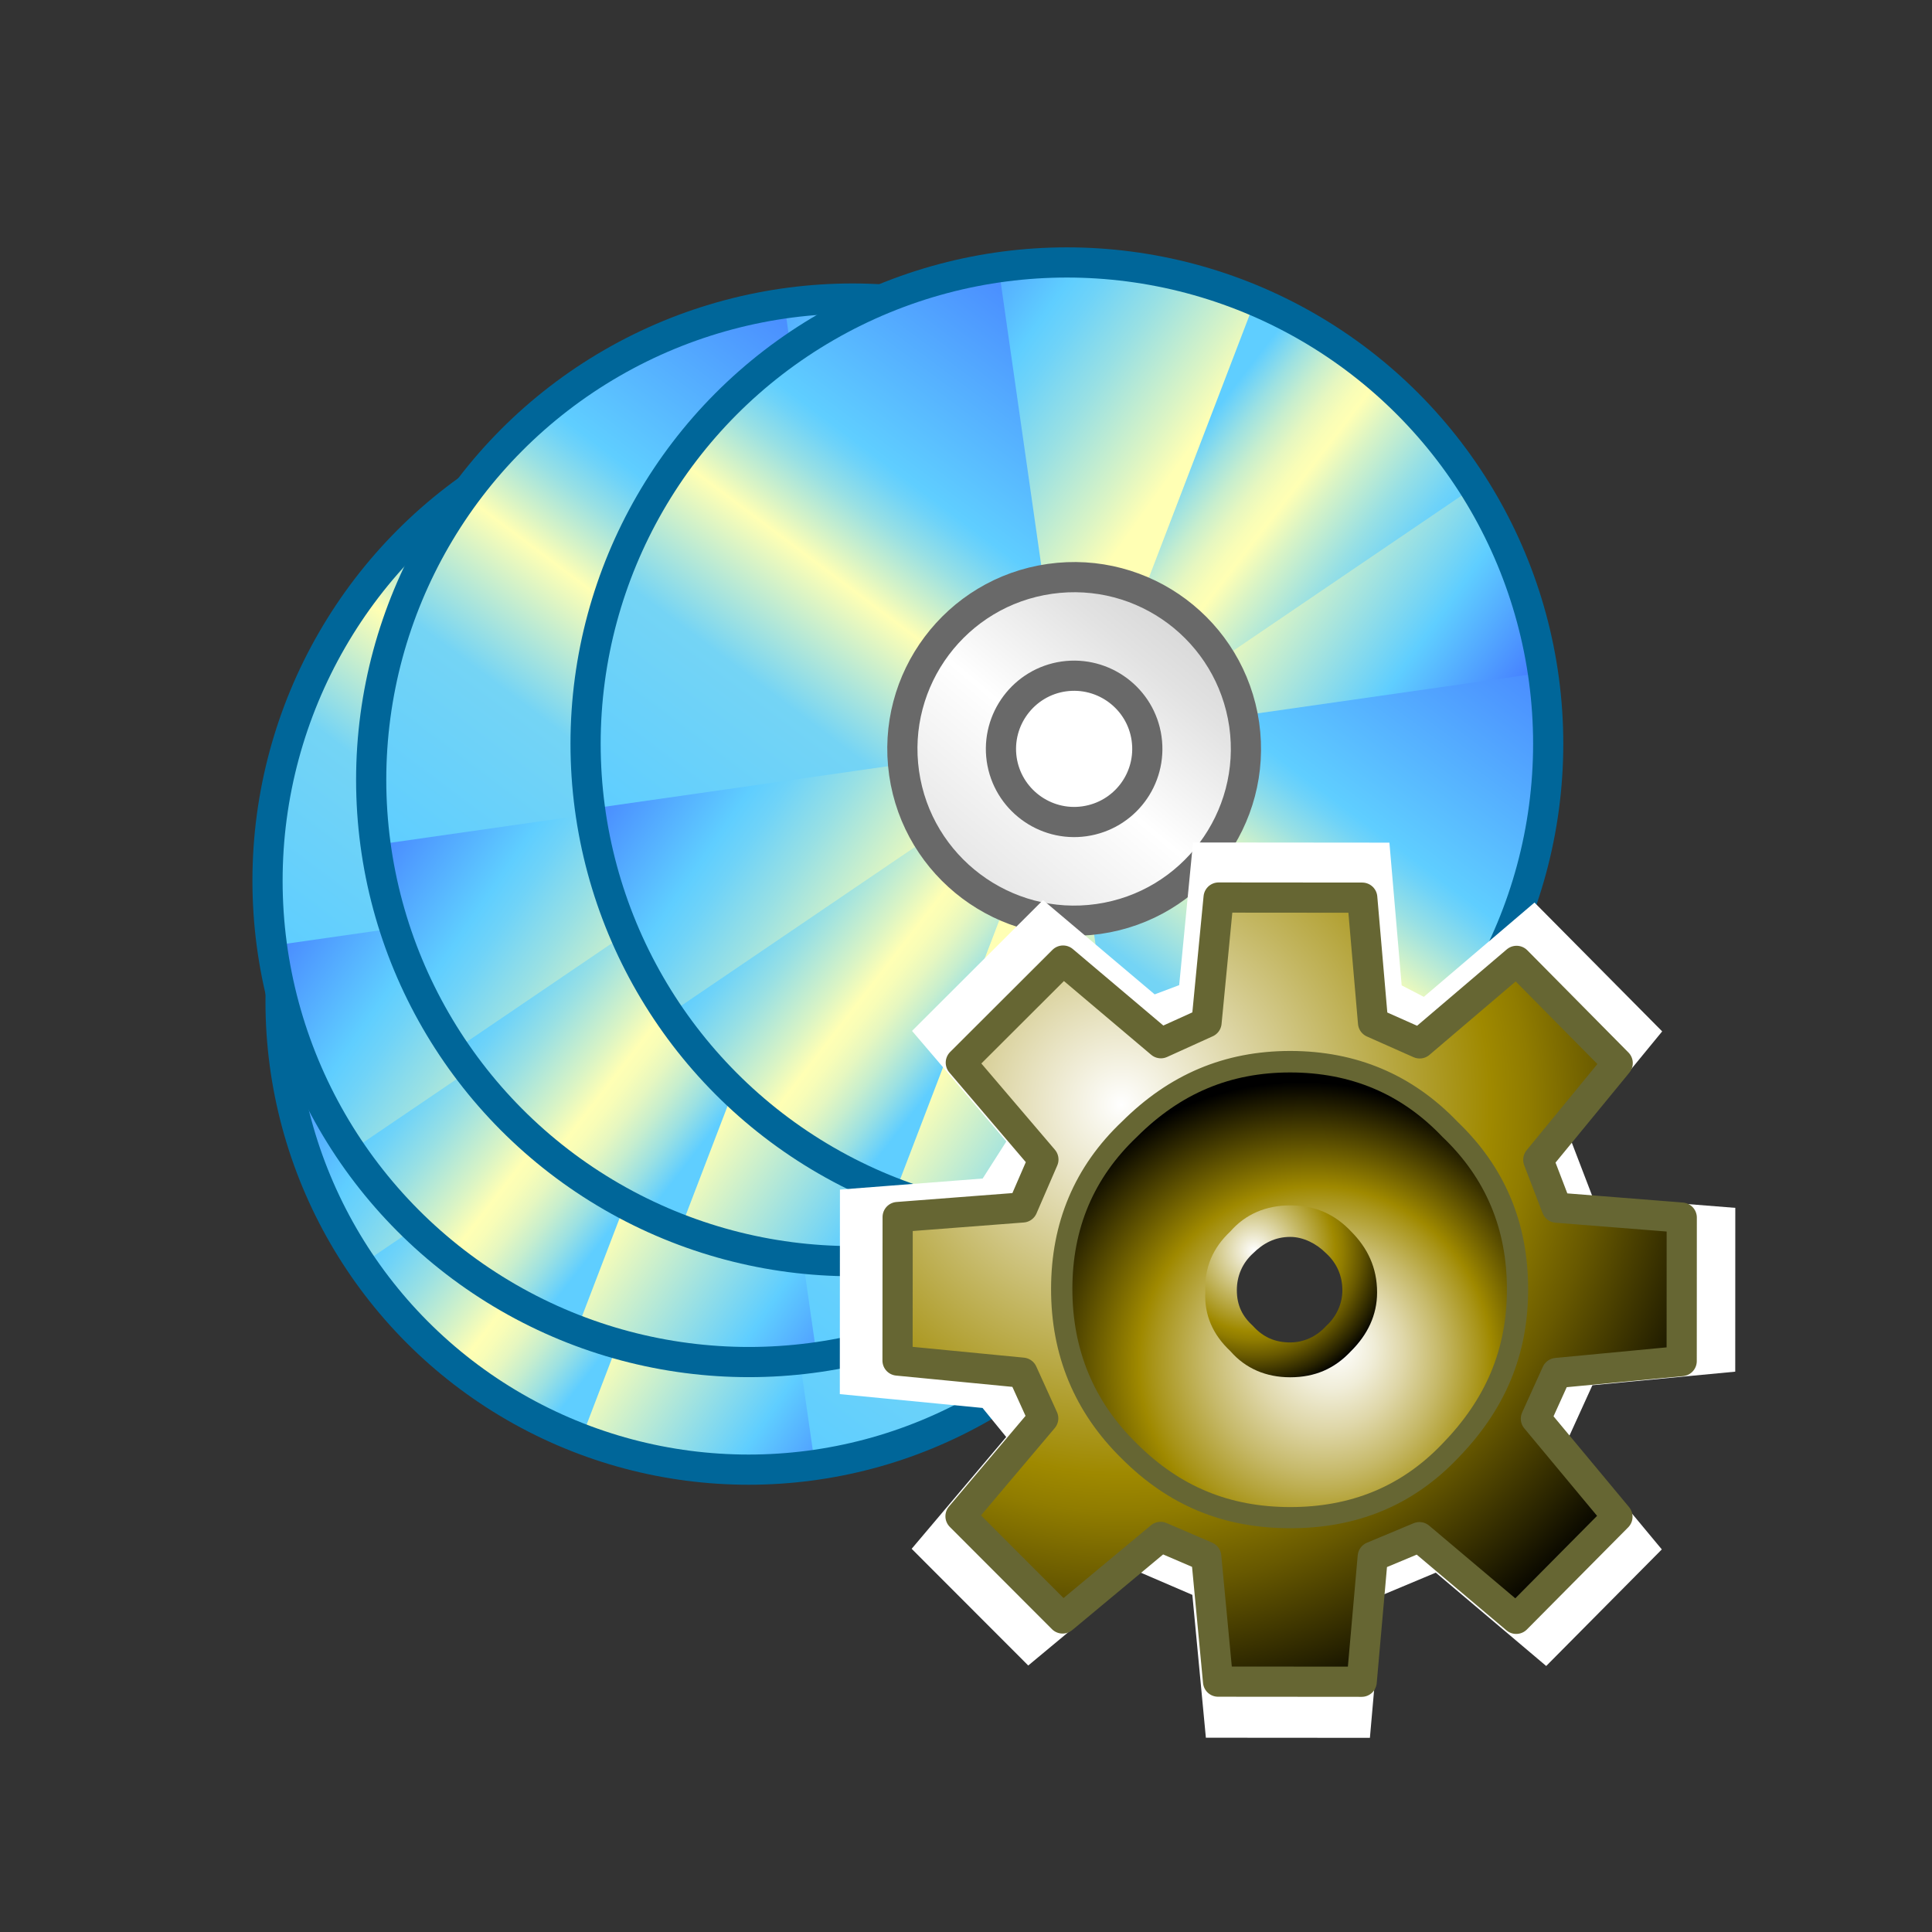 <?xml version="1.0" encoding="utf-8"?>
<!-- Generator: Adobe Illustrator 11.0, SVG Export Plug-In  -->
<!DOCTYPE svg PUBLIC "-//W3C//DTD SVG 1.0//EN"    "http://www.w3.org/TR/2001/REC-SVG-20010904/DTD/svg10.dtd">
<svg  xmlns="http://www.w3.org/2000/svg" xmlns:xlink="http://www.w3.org/1999/xlink" xmlns:a="http://ns.adobe.com/AdobeSVGViewerExtensions/3.0/"
	 width="32" height="32" viewBox="-4.18 -4.093 32 32" xml:space="preserve">
	<rect x="-4.18" y="-4.093" width="32" height="32" fill="#333333" stroke="none"/>
	<defs>
	</defs>
	<g>
		
			<linearGradient id="XMLID_1_" gradientUnits="userSpaceOnUse" x1="11.273" y1="7.733" x2="0.574" y2="18.433" gradientTransform="matrix(0.99 -0.142 0.142 0.99 0.407 0.633)">
			<stop  offset="0.006" style="stop-color:#3F6BFF"/>
			<stop  offset="0.36" style="stop-color:#5FCEFF"/>
			<stop  offset="0.378" style="stop-color:#6FD3F8"/>
			<stop  offset="0.414" style="stop-color:#98E0E4"/>
			<stop  offset="0.463" style="stop-color:#DAF4C5"/>
			<stop  offset="0.489" style="stop-color:#FFFFB4"/>
			<stop  offset="0.629" style="stop-color:#74D4F5"/>
			<stop  offset="0.832" style="stop-color:#5FCEFF"/>
			<stop  offset="1" style="stop-color:#3F6BFF"/>
			<a:midPointStop  offset="0.006" style="stop-color:#3F6BFF"/>
			<a:midPointStop  offset="0.5" style="stop-color:#3F6BFF"/>
			<a:midPointStop  offset="0.36" style="stop-color:#5FCEFF"/>
			<a:midPointStop  offset="0.558" style="stop-color:#5FCEFF"/>
			<a:midPointStop  offset="0.489" style="stop-color:#FFFFB4"/>
			<a:midPointStop  offset="0.5" style="stop-color:#FFFFB4"/>
			<a:midPointStop  offset="0.629" style="stop-color:#74D4F5"/>
			<a:midPointStop  offset="0.5" style="stop-color:#74D4F5"/>
			<a:midPointStop  offset="0.832" style="stop-color:#5FCEFF"/>
			<a:midPointStop  offset="0.5" style="stop-color:#5FCEFF"/>
			<a:midPointStop  offset="1" style="stop-color:#3F6BFF"/>
		</linearGradient>
		<circle fill="url(#XMLID_1_)" cx="8.321" cy="12.481" r="7.754"/> 
		<g>
			
				<linearGradient id="XMLID_2_" gradientUnits="userSpaceOnUse" x1="3.562" y1="5.083" x2="13.023" y2="14.079" gradientTransform="matrix(0.99 -0.142 0.142 0.99 0.407 0.633)">
				<stop  offset="0.006" style="stop-color:#3F6BFF"/>
				<stop  offset="0.219" style="stop-color:#5FCEFF"/>
				<stop  offset="0.254" style="stop-color:#6FD3F8"/>
				<stop  offset="0.321" style="stop-color:#98E0E4"/>
				<stop  offset="0.413" style="stop-color:#DAF4C5"/>
				<stop  offset="0.461" style="stop-color:#FFFFB4"/>
				<stop  offset="0.612" style="stop-color:#FFFFB4"/>
				<stop  offset="0.832" style="stop-color:#5FCEFF"/>
				<stop  offset="1" style="stop-color:#3F6BFF"/>
				<a:midPointStop  offset="0.006" style="stop-color:#3F6BFF"/>
				<a:midPointStop  offset="0.5" style="stop-color:#3F6BFF"/>
				<a:midPointStop  offset="0.219" style="stop-color:#5FCEFF"/>
				<a:midPointStop  offset="0.558" style="stop-color:#5FCEFF"/>
				<a:midPointStop  offset="0.461" style="stop-color:#FFFFB4"/>
				<a:midPointStop  offset="0.632" style="stop-color:#FFFFB4"/>
				<a:midPointStop  offset="0.612" style="stop-color:#FFFFB4"/>
				<a:midPointStop  offset="0.5" style="stop-color:#FFFFB4"/>
				<a:midPointStop  offset="0.832" style="stop-color:#5FCEFF"/>
				<a:midPointStop  offset="0.5" style="stop-color:#5FCEFF"/>
				<a:midPointStop  offset="1" style="stop-color:#3F6BFF"/>
			</linearGradient>
			<path fill="url(#XMLID_2_)" d="M15.887,11.348c-0.607-4.239-4.537-7.183-8.775-6.577l1.099,7.676L15.887,11.348z"/>
		</g>
		<g>
			
				<linearGradient id="XMLID_3_" gradientUnits="userSpaceOnUse" x1="-1.423" y1="11.198" x2="8.112" y2="19.958" gradientTransform="matrix(0.99 -0.142 0.142 0.99 0.407 0.633)">
				<stop  offset="0.006" style="stop-color:#3F6BFF"/>
				<stop  offset="0.219" style="stop-color:#5FCEFF"/>
				<stop  offset="0.254" style="stop-color:#6FD3F8"/>
				<stop  offset="0.321" style="stop-color:#98E0E4"/>
				<stop  offset="0.413" style="stop-color:#DAF4C5"/>
				<stop  offset="0.461" style="stop-color:#FFFFB4"/>
				<stop  offset="0.612" style="stop-color:#FFFFB4"/>
				<stop  offset="0.832" style="stop-color:#5FCEFF"/>
				<stop  offset="1" style="stop-color:#3F6BFF"/>
				<a:midPointStop  offset="0.006" style="stop-color:#3F6BFF"/>
				<a:midPointStop  offset="0.5" style="stop-color:#3F6BFF"/>
				<a:midPointStop  offset="0.219" style="stop-color:#5FCEFF"/>
				<a:midPointStop  offset="0.558" style="stop-color:#5FCEFF"/>
				<a:midPointStop  offset="0.461" style="stop-color:#FFFFB4"/>
				<a:midPointStop  offset="0.632" style="stop-color:#FFFFB4"/>
				<a:midPointStop  offset="0.612" style="stop-color:#FFFFB4"/>
				<a:midPointStop  offset="0.5" style="stop-color:#FFFFB4"/>
				<a:midPointStop  offset="0.832" style="stop-color:#5FCEFF"/>
				<a:midPointStop  offset="0.5" style="stop-color:#5FCEFF"/>
				<a:midPointStop  offset="1" style="stop-color:#3F6BFF"/>
			</linearGradient>
			<path fill="url(#XMLID_3_)" d="M0.538,13.544c0.606,4.239,4.533,7.184,8.772,6.577L8.21,12.446L0.538,13.544z"/>
		</g>
		
			<linearGradient id="XMLID_4_" gradientUnits="userSpaceOnUse" x1="1.229" y1="13.427" x2="5.094" y2="17.405" gradientTransform="matrix(0.99 -0.142 0.142 0.99 0.407 0.633)">
			<stop  offset="0.101" style="stop-color:#5FCEFF"/>
			<stop  offset="0.16" style="stop-color:#6FD3F8"/>
			<stop  offset="0.274" style="stop-color:#98E0E4"/>
			<stop  offset="0.431" style="stop-color:#DAF4C5"/>
			<stop  offset="0.511" style="stop-color:#FFFFB4"/>
			<stop  offset="0.55" style="stop-color:#F8FDB7"/>
			<stop  offset="0.606" style="stop-color:#E6F7C0"/>
			<stop  offset="0.671" style="stop-color:#C7EECE"/>
			<stop  offset="0.744" style="stop-color:#9CE1E2"/>
			<stop  offset="0.822" style="stop-color:#66D0FC"/>
			<stop  offset="0.832" style="stop-color:#5FCEFF"/>
			<a:midPointStop  offset="0.101" style="stop-color:#5FCEFF"/>
			<a:midPointStop  offset="0.558" style="stop-color:#5FCEFF"/>
			<a:midPointStop  offset="0.511" style="stop-color:#FFFFB4"/>
			<a:midPointStop  offset="0.632" style="stop-color:#FFFFB4"/>
			<a:midPointStop  offset="0.832" style="stop-color:#5FCEFF"/>
		</linearGradient>
		<path fill="url(#XMLID_4_)" d="M8.219,12.496l-6.343,4.307c0,0,1.06,2.017,3.603,2.849L8.219,12.496z"/>
		
			<linearGradient id="XMLID_5_" gradientUnits="userSpaceOnUse" x1="13.949" y1="15.519" x2="17.813" y2="19.496" gradientTransform="matrix(-0.99 0.142 -0.142 -0.99 29.152 24.789)">
			<stop  offset="0.101" style="stop-color:#5FCEFF"/>
			<stop  offset="0.16" style="stop-color:#6FD3F8"/>
			<stop  offset="0.274" style="stop-color:#98E0E4"/>
			<stop  offset="0.431" style="stop-color:#DAF4C5"/>
			<stop  offset="0.511" style="stop-color:#FFFFB4"/>
			<stop  offset="0.55" style="stop-color:#F8FDB7"/>
			<stop  offset="0.606" style="stop-color:#E6F7C0"/>
			<stop  offset="0.671" style="stop-color:#C7EECE"/>
			<stop  offset="0.744" style="stop-color:#9CE1E2"/>
			<stop  offset="0.822" style="stop-color:#66D0FC"/>
			<stop  offset="0.832" style="stop-color:#5FCEFF"/>
			<a:midPointStop  offset="0.101" style="stop-color:#5FCEFF"/>
			<a:midPointStop  offset="0.558" style="stop-color:#5FCEFF"/>
			<a:midPointStop  offset="0.511" style="stop-color:#FFFFB4"/>
			<a:midPointStop  offset="0.632" style="stop-color:#FFFFB4"/>
			<a:midPointStop  offset="0.832" style="stop-color:#5FCEFF"/>
		</linearGradient>
		<path fill="url(#XMLID_5_)" d="M8.451,12.659l6.342-4.307c0,0-1.059-2.017-3.599-2.85L8.451,12.659z"/>
		<circle fill="none" stroke="#006699" stroke-width="0.5" cx="8.219" cy="12.497" r="7.752"/> 
		
			<linearGradient id="XMLID_6_" gradientUnits="userSpaceOnUse" x1="8.588" y1="10.773" x2="2.686" y2="16.054" gradientTransform="matrix(0.99 -0.142 0.142 0.99 0.407 0.633)">
			<stop  offset="0.006" style="stop-color:#D2D2D2"/>
			<stop  offset="0.185" style="stop-color:#E2E2E2"/>
			<stop  offset="0.438" style="stop-color:#FFFFFF"/>
			<stop  offset="1" style="stop-color:#D2D2D2"/>
			<a:midPointStop  offset="0.006" style="stop-color:#D2D2D2"/>
			<a:midPointStop  offset="0.558" style="stop-color:#D2D2D2"/>
			<a:midPointStop  offset="0.438" style="stop-color:#FFFFFF"/>
			<a:midPointStop  offset="0.5" style="stop-color:#FFFFFF"/>
			<a:midPointStop  offset="1" style="stop-color:#D2D2D2"/>
		</linearGradient>
		<circle fill="url(#XMLID_6_)" stroke="#696969" stroke-width="0.5" cx="8.336" cy="12.578" r="2.766"/> 
		<path fill="#FFFFFF" stroke="#696969" stroke-width="0.5" d="M9.502,12.411c0.092,0.647-0.357,1.241-1,1.333
			c-0.643,0.092-1.241-0.352-1.334-0.999c-0.092-0.643,0.357-1.241,1-1.333C8.812,11.32,9.41,11.769,9.502,12.411z"/>
		
			<linearGradient id="XMLID_7_" gradientUnits="userSpaceOnUse" x1="11.71" y1="5.608" x2="0.708" y2="16.61" gradientTransform="matrix(0.99 -0.142 0.142 0.99 0.407 0.633)">
			<stop  offset="0.006" style="stop-color:#3F6BFF"/>
			<stop  offset="0.36" style="stop-color:#5FCEFF"/>
			<stop  offset="0.378" style="stop-color:#6FD3F8"/>
			<stop  offset="0.414" style="stop-color:#98E0E4"/>
			<stop  offset="0.463" style="stop-color:#DAF4C5"/>
			<stop  offset="0.489" style="stop-color:#FFFFB4"/>
			<stop  offset="0.629" style="stop-color:#74D4F5"/>
			<stop  offset="0.832" style="stop-color:#5FCEFF"/>
			<stop  offset="1" style="stop-color:#3F6BFF"/>
			<a:midPointStop  offset="0.006" style="stop-color:#3F6BFF"/>
			<a:midPointStop  offset="0.5" style="stop-color:#3F6BFF"/>
			<a:midPointStop  offset="0.36" style="stop-color:#5FCEFF"/>
			<a:midPointStop  offset="0.558" style="stop-color:#5FCEFF"/>
			<a:midPointStop  offset="0.489" style="stop-color:#FFFFB4"/>
			<a:midPointStop  offset="0.5" style="stop-color:#FFFFB4"/>
			<a:midPointStop  offset="0.629" style="stop-color:#74D4F5"/>
			<a:midPointStop  offset="0.5" style="stop-color:#74D4F5"/>
			<a:midPointStop  offset="0.832" style="stop-color:#5FCEFF"/>
			<a:midPointStop  offset="0.5" style="stop-color:#5FCEFF"/>
			<a:midPointStop  offset="1" style="stop-color:#3F6BFF"/>
		</linearGradient>
		<circle fill="url(#XMLID_7_)" cx="8.327" cy="10.48" r="7.973"/> 
		<g>
			
				<linearGradient id="XMLID_8_" gradientUnits="userSpaceOnUse" x1="3.779" y1="2.882" x2="13.508" y2="12.133" gradientTransform="matrix(0.99 -0.142 0.142 0.99 0.407 0.633)">
				<stop  offset="0.006" style="stop-color:#3F6BFF"/>
				<stop  offset="0.219" style="stop-color:#5FCEFF"/>
				<stop  offset="0.254" style="stop-color:#6FD3F8"/>
				<stop  offset="0.321" style="stop-color:#98E0E4"/>
				<stop  offset="0.413" style="stop-color:#DAF4C5"/>
				<stop  offset="0.461" style="stop-color:#FFFFB4"/>
				<stop  offset="0.612" style="stop-color:#FFFFB4"/>
				<stop  offset="0.832" style="stop-color:#5FCEFF"/>
				<stop  offset="1" style="stop-color:#3F6BFF"/>
				<a:midPointStop  offset="0.006" style="stop-color:#3F6BFF"/>
				<a:midPointStop  offset="0.5" style="stop-color:#3F6BFF"/>
				<a:midPointStop  offset="0.219" style="stop-color:#5FCEFF"/>
				<a:midPointStop  offset="0.558" style="stop-color:#5FCEFF"/>
				<a:midPointStop  offset="0.461" style="stop-color:#FFFFB4"/>
				<a:midPointStop  offset="0.632" style="stop-color:#FFFFB4"/>
				<a:midPointStop  offset="0.612" style="stop-color:#FFFFB4"/>
				<a:midPointStop  offset="0.5" style="stop-color:#FFFFB4"/>
				<a:midPointStop  offset="0.832" style="stop-color:#5FCEFF"/>
				<a:midPointStop  offset="0.5" style="stop-color:#5FCEFF"/>
				<a:midPointStop  offset="1" style="stop-color:#3F6BFF"/>
			</linearGradient>
			<path fill="url(#XMLID_8_)" d="M16.108,9.313c-0.623-4.361-4.666-7.387-9.024-6.764l1.129,7.894L16.108,9.313z"/>
		</g>
		<g>
			
				<linearGradient id="XMLID_9_" gradientUnits="userSpaceOnUse" x1="-1.348" y1="9.169" x2="8.457" y2="18.177" gradientTransform="matrix(0.99 -0.142 0.142 0.99 0.407 0.633)">
				<stop  offset="0.006" style="stop-color:#3F6BFF"/>
				<stop  offset="0.219" style="stop-color:#5FCEFF"/>
				<stop  offset="0.254" style="stop-color:#6FD3F8"/>
				<stop  offset="0.321" style="stop-color:#98E0E4"/>
				<stop  offset="0.413" style="stop-color:#DAF4C5"/>
				<stop  offset="0.461" style="stop-color:#FFFFB4"/>
				<stop  offset="0.612" style="stop-color:#FFFFB4"/>
				<stop  offset="0.832" style="stop-color:#5FCEFF"/>
				<stop  offset="1" style="stop-color:#3F6BFF"/>
				<a:midPointStop  offset="0.006" style="stop-color:#3F6BFF"/>
				<a:midPointStop  offset="0.5" style="stop-color:#3F6BFF"/>
				<a:midPointStop  offset="0.219" style="stop-color:#5FCEFF"/>
				<a:midPointStop  offset="0.558" style="stop-color:#5FCEFF"/>
				<a:midPointStop  offset="0.461" style="stop-color:#FFFFB4"/>
				<a:midPointStop  offset="0.632" style="stop-color:#FFFFB4"/>
				<a:midPointStop  offset="0.612" style="stop-color:#FFFFB4"/>
				<a:midPointStop  offset="0.5" style="stop-color:#FFFFB4"/>
				<a:midPointStop  offset="0.832" style="stop-color:#5FCEFF"/>
				<a:midPointStop  offset="0.5" style="stop-color:#5FCEFF"/>
				<a:midPointStop  offset="1" style="stop-color:#3F6BFF"/>
			</linearGradient>
			<path fill="url(#XMLID_9_)" d="M0.324,11.572c0.624,4.358,4.662,7.386,9.019,6.763l-1.129-7.892L0.324,11.572z"/>
		</g>
		
			<linearGradient id="XMLID_10_" gradientUnits="userSpaceOnUse" x1="1.379" y1="11.462" x2="5.354" y2="15.554" gradientTransform="matrix(0.99 -0.142 0.142 0.99 0.407 0.633)">
			<stop  offset="0.101" style="stop-color:#5FCEFF"/>
			<stop  offset="0.16" style="stop-color:#6FD3F8"/>
			<stop  offset="0.274" style="stop-color:#98E0E4"/>
			<stop  offset="0.431" style="stop-color:#DAF4C5"/>
			<stop  offset="0.511" style="stop-color:#FFFFB4"/>
			<stop  offset="0.55" style="stop-color:#F8FDB7"/>
			<stop  offset="0.606" style="stop-color:#E6F7C0"/>
			<stop  offset="0.671" style="stop-color:#C7EECE"/>
			<stop  offset="0.744" style="stop-color:#9CE1E2"/>
			<stop  offset="0.822" style="stop-color:#66D0FC"/>
			<stop  offset="0.832" style="stop-color:#5FCEFF"/>
			<a:midPointStop  offset="0.101" style="stop-color:#5FCEFF"/>
			<a:midPointStop  offset="0.558" style="stop-color:#5FCEFF"/>
			<a:midPointStop  offset="0.511" style="stop-color:#FFFFB4"/>
			<a:midPointStop  offset="0.632" style="stop-color:#FFFFB4"/>
			<a:midPointStop  offset="0.832" style="stop-color:#5FCEFF"/>
		</linearGradient>
		<path fill="url(#XMLID_10_)" d="M8.223,10.495L1.7,14.923c0,0,1.089,2.074,3.705,2.93L8.223,10.495z"/>
		
			<linearGradient id="XMLID_11_" gradientUnits="userSpaceOnUse" x1="13.521" y1="17.511" x2="17.493" y2="21.599" gradientTransform="matrix(-0.99 0.142 -0.142 -0.99 29.152 24.789)">
			<stop  offset="0.101" style="stop-color:#5FCEFF"/>
			<stop  offset="0.16" style="stop-color:#6FD3F8"/>
			<stop  offset="0.274" style="stop-color:#98E0E4"/>
			<stop  offset="0.431" style="stop-color:#DAF4C5"/>
			<stop  offset="0.511" style="stop-color:#FFFFB4"/>
			<stop  offset="0.55" style="stop-color:#F8FDB7"/>
			<stop  offset="0.606" style="stop-color:#E6F7C0"/>
			<stop  offset="0.671" style="stop-color:#C7EECE"/>
			<stop  offset="0.744" style="stop-color:#9CE1E2"/>
			<stop  offset="0.822" style="stop-color:#66D0FC"/>
			<stop  offset="0.832" style="stop-color:#5FCEFF"/>
			<a:midPointStop  offset="0.101" style="stop-color:#5FCEFF"/>
			<a:midPointStop  offset="0.558" style="stop-color:#5FCEFF"/>
			<a:midPointStop  offset="0.511" style="stop-color:#FFFFB4"/>
			<a:midPointStop  offset="0.632" style="stop-color:#FFFFB4"/>
			<a:midPointStop  offset="0.832" style="stop-color:#5FCEFF"/>
		</linearGradient>
		<path fill="url(#XMLID_11_)" d="M8.461,10.663l6.52-4.43c0,0-1.088-2.073-3.699-2.931L8.461,10.663z"/>
		<circle fill="none" stroke="#006699" stroke-width="0.5" cx="8.224" cy="10.494" r="7.973"/> 
		
			<linearGradient id="XMLID_12_" gradientUnits="userSpaceOnUse" x1="8.947" y1="8.733" x2="2.878" y2="14.163" gradientTransform="matrix(0.99 -0.142 0.142 0.99 0.407 0.633)">
			<stop  offset="0.006" style="stop-color:#D2D2D2"/>
			<stop  offset="0.185" style="stop-color:#E2E2E2"/>
			<stop  offset="0.438" style="stop-color:#FFFFFF"/>
			<stop  offset="1" style="stop-color:#D2D2D2"/>
			<a:midPointStop  offset="0.006" style="stop-color:#D2D2D2"/>
			<a:midPointStop  offset="0.558" style="stop-color:#D2D2D2"/>
			<a:midPointStop  offset="0.438" style="stop-color:#FFFFFF"/>
			<a:midPointStop  offset="0.5" style="stop-color:#FFFFFF"/>
			<a:midPointStop  offset="1" style="stop-color:#D2D2D2"/>
		</linearGradient>
		<path fill="url(#XMLID_12_)" stroke="#696969" stroke-width="0.5" d="M11.158,10.176c0.222,1.553-0.857,2.998-2.413,3.221
			c-1.553,0.221-2.996-0.861-3.217-2.415C5.305,9.426,6.386,7.987,7.94,7.764C9.496,7.542,10.936,8.62,11.158,10.176z"/>
		<circle fill="#FFFFFF" stroke="#696969" stroke-width="0.5" cx="8.342" cy="10.579" r="1.212"/> 
		
			<linearGradient id="XMLID_13_" gradientUnits="userSpaceOnUse" x1="13.646" y1="4.197" x2="2.643" y2="15.199" gradientTransform="matrix(0.99 -0.142 0.142 0.99 0.407 0.633)">
			<stop  offset="0.006" style="stop-color:#3F6BFF"/>
			<stop  offset="0.36" style="stop-color:#5FCEFF"/>
			<stop  offset="0.378" style="stop-color:#6FD3F8"/>
			<stop  offset="0.414" style="stop-color:#98E0E4"/>
			<stop  offset="0.463" style="stop-color:#DAF4C5"/>
			<stop  offset="0.489" style="stop-color:#FFFFB4"/>
			<stop  offset="0.629" style="stop-color:#74D4F5"/>
			<stop  offset="0.832" style="stop-color:#5FCEFF"/>
			<stop  offset="1" style="stop-color:#3F6BFF"/>
			<a:midPointStop  offset="0.006" style="stop-color:#3F6BFF"/>
			<a:midPointStop  offset="0.5" style="stop-color:#3F6BFF"/>
			<a:midPointStop  offset="0.36" style="stop-color:#5FCEFF"/>
			<a:midPointStop  offset="0.558" style="stop-color:#5FCEFF"/>
			<a:midPointStop  offset="0.489" style="stop-color:#FFFFB4"/>
			<a:midPointStop  offset="0.5" style="stop-color:#FFFFB4"/>
			<a:midPointStop  offset="0.629" style="stop-color:#74D4F5"/>
			<a:midPointStop  offset="0.5" style="stop-color:#74D4F5"/>
			<a:midPointStop  offset="0.832" style="stop-color:#5FCEFF"/>
			<a:midPointStop  offset="0.5" style="stop-color:#5FCEFF"/>
			<a:midPointStop  offset="1" style="stop-color:#3F6BFF"/>
		</linearGradient>
		<circle fill="url(#XMLID_13_)" cx="10.045" cy="8.809" r="7.973"/> 
		<g>
			
				<linearGradient id="XMLID_14_" gradientUnits="userSpaceOnUse" x1="5.715" y1="1.472" x2="15.446" y2="10.723" gradientTransform="matrix(0.99 -0.142 0.142 0.99 0.407 0.633)">
				<stop  offset="0.006" style="stop-color:#3F6BFF"/>
				<stop  offset="0.219" style="stop-color:#5FCEFF"/>
				<stop  offset="0.254" style="stop-color:#6FD3F8"/>
				<stop  offset="0.321" style="stop-color:#98E0E4"/>
				<stop  offset="0.413" style="stop-color:#DAF4C5"/>
				<stop  offset="0.461" style="stop-color:#FFFFB4"/>
				<stop  offset="0.612" style="stop-color:#FFFFB4"/>
				<stop  offset="0.832" style="stop-color:#5FCEFF"/>
				<stop  offset="1" style="stop-color:#3F6BFF"/>
				<a:midPointStop  offset="0.006" style="stop-color:#3F6BFF"/>
				<a:midPointStop  offset="0.5" style="stop-color:#3F6BFF"/>
				<a:midPointStop  offset="0.219" style="stop-color:#5FCEFF"/>
				<a:midPointStop  offset="0.558" style="stop-color:#5FCEFF"/>
				<a:midPointStop  offset="0.461" style="stop-color:#FFFFB4"/>
				<a:midPointStop  offset="0.632" style="stop-color:#FFFFB4"/>
				<a:midPointStop  offset="0.612" style="stop-color:#FFFFB4"/>
				<a:midPointStop  offset="0.5" style="stop-color:#FFFFB4"/>
				<a:midPointStop  offset="0.832" style="stop-color:#5FCEFF"/>
				<a:midPointStop  offset="0.5" style="stop-color:#5FCEFF"/>
				<a:midPointStop  offset="1" style="stop-color:#3F6BFF"/>
			</linearGradient>
			<path fill="url(#XMLID_14_)" d="M17.826,7.644c-0.625-4.362-4.666-7.389-9.024-6.765l1.129,7.894L17.826,7.644z"/>
		</g>
		<g>
			
				<linearGradient id="XMLID_15_" gradientUnits="userSpaceOnUse" x1="0.589" y1="7.759" x2="10.394" y2="16.767" gradientTransform="matrix(0.99 -0.142 0.142 0.99 0.407 0.633)">
				<stop  offset="0.006" style="stop-color:#3F6BFF"/>
				<stop  offset="0.219" style="stop-color:#5FCEFF"/>
				<stop  offset="0.254" style="stop-color:#6FD3F8"/>
				<stop  offset="0.321" style="stop-color:#98E0E4"/>
				<stop  offset="0.413" style="stop-color:#DAF4C5"/>
				<stop  offset="0.461" style="stop-color:#FFFFB4"/>
				<stop  offset="0.612" style="stop-color:#FFFFB4"/>
				<stop  offset="0.832" style="stop-color:#5FCEFF"/>
				<stop  offset="1" style="stop-color:#3F6BFF"/>
				<a:midPointStop  offset="0.006" style="stop-color:#3F6BFF"/>
				<a:midPointStop  offset="0.5" style="stop-color:#3F6BFF"/>
				<a:midPointStop  offset="0.219" style="stop-color:#5FCEFF"/>
				<a:midPointStop  offset="0.558" style="stop-color:#5FCEFF"/>
				<a:midPointStop  offset="0.461" style="stop-color:#FFFFB4"/>
				<a:midPointStop  offset="0.632" style="stop-color:#FFFFB4"/>
				<a:midPointStop  offset="0.612" style="stop-color:#FFFFB4"/>
				<a:midPointStop  offset="0.5" style="stop-color:#FFFFB4"/>
				<a:midPointStop  offset="0.832" style="stop-color:#5FCEFF"/>
				<a:midPointStop  offset="0.5" style="stop-color:#5FCEFF"/>
				<a:midPointStop  offset="1" style="stop-color:#3F6BFF"/>
			</linearGradient>
			<path fill="url(#XMLID_15_)" d="M2.041,9.901c0.625,4.36,4.662,7.387,9.02,6.763l-1.13-7.891L2.041,9.901z"/>
		</g>
		
			<linearGradient id="XMLID_16_" gradientUnits="userSpaceOnUse" x1="3.317" y1="10.052" x2="7.29" y2="14.142" gradientTransform="matrix(0.99 -0.142 0.142 0.99 0.407 0.633)">
			<stop  offset="0.101" style="stop-color:#5FCEFF"/>
			<stop  offset="0.16" style="stop-color:#6FD3F8"/>
			<stop  offset="0.274" style="stop-color:#98E0E4"/>
			<stop  offset="0.431" style="stop-color:#DAF4C5"/>
			<stop  offset="0.511" style="stop-color:#FFFFB4"/>
			<stop  offset="0.55" style="stop-color:#F8FDB7"/>
			<stop  offset="0.606" style="stop-color:#E6F7C0"/>
			<stop  offset="0.671" style="stop-color:#C7EECE"/>
			<stop  offset="0.744" style="stop-color:#9CE1E2"/>
			<stop  offset="0.822" style="stop-color:#66D0FC"/>
			<stop  offset="0.832" style="stop-color:#5FCEFF"/>
			<a:midPointStop  offset="0.101" style="stop-color:#5FCEFF"/>
			<a:midPointStop  offset="0.558" style="stop-color:#5FCEFF"/>
			<a:midPointStop  offset="0.511" style="stop-color:#FFFFB4"/>
			<a:midPointStop  offset="0.632" style="stop-color:#FFFFB4"/>
			<a:midPointStop  offset="0.832" style="stop-color:#5FCEFF"/>
		</linearGradient>
		<path fill="url(#XMLID_16_)" d="M9.94,8.823l-6.522,4.43c0,0,1.089,2.074,3.704,2.928L9.94,8.823z"/>
		
			<linearGradient id="XMLID_17_" gradientUnits="userSpaceOnUse" x1="11.584" y1="18.921" x2="15.557" y2="23.011" gradientTransform="matrix(-0.99 0.142 -0.142 -0.99 29.152 24.789)">
			<stop  offset="0.101" style="stop-color:#5FCEFF"/>
			<stop  offset="0.16" style="stop-color:#6FD3F8"/>
			<stop  offset="0.274" style="stop-color:#98E0E4"/>
			<stop  offset="0.431" style="stop-color:#DAF4C5"/>
			<stop  offset="0.511" style="stop-color:#FFFFB4"/>
			<stop  offset="0.55" style="stop-color:#F8FDB7"/>
			<stop  offset="0.606" style="stop-color:#E6F7C0"/>
			<stop  offset="0.671" style="stop-color:#C7EECE"/>
			<stop  offset="0.744" style="stop-color:#9CE1E2"/>
			<stop  offset="0.822" style="stop-color:#66D0FC"/>
			<stop  offset="0.832" style="stop-color:#5FCEFF"/>
			<a:midPointStop  offset="0.101" style="stop-color:#5FCEFF"/>
			<a:midPointStop  offset="0.558" style="stop-color:#5FCEFF"/>
			<a:midPointStop  offset="0.511" style="stop-color:#FFFFB4"/>
			<a:midPointStop  offset="0.632" style="stop-color:#FFFFB4"/>
			<a:midPointStop  offset="0.832" style="stop-color:#5FCEFF"/>
		</linearGradient>
		<path fill="url(#XMLID_17_)" d="M10.178,8.992l6.521-4.428c0,0-1.088-2.074-3.699-2.933L10.178,8.992z"/>
		<circle fill="none" stroke="#006699" stroke-width="0.5" cx="9.94" cy="8.824" r="7.972"/> 
		
			<linearGradient id="XMLID_18_" gradientUnits="userSpaceOnUse" x1="10.884" y1="7.323" x2="4.814" y2="12.753" gradientTransform="matrix(0.99 -0.142 0.142 0.99 0.407 0.633)">
			<stop  offset="0.006" style="stop-color:#D2D2D2"/>
			<stop  offset="0.185" style="stop-color:#E2E2E2"/>
			<stop  offset="0.438" style="stop-color:#FFFFFF"/>
			<stop  offset="1" style="stop-color:#D2D2D2"/>
			<a:midPointStop  offset="0.006" style="stop-color:#D2D2D2"/>
			<a:midPointStop  offset="0.558" style="stop-color:#D2D2D2"/>
			<a:midPointStop  offset="0.438" style="stop-color:#FFFFFF"/>
			<a:midPointStop  offset="0.5" style="stop-color:#FFFFFF"/>
			<a:midPointStop  offset="1" style="stop-color:#D2D2D2"/>
		</linearGradient>
		<path fill="url(#XMLID_18_)" stroke="#696969" stroke-width="0.5" d="M12.875,8.506c0.223,1.553-0.856,2.997-2.412,3.219
			c-1.554,0.223-2.996-0.86-3.219-2.414C7.022,7.755,8.104,6.315,9.655,6.095C11.213,5.87,12.652,6.95,12.875,8.506z"/>
		<path fill="#FFFFFF" stroke="#696969" stroke-width="0.5" d="M11.259,8.737c0.095,0.664-0.366,1.275-1.029,1.37
			c-0.66,0.094-1.275-0.364-1.37-1.027C8.766,8.418,9.227,7.804,9.888,7.709C10.55,7.614,11.164,8.075,11.259,8.737z"/>
		
			<linearGradient id="XMLID_19_" gradientUnits="userSpaceOnUse" x1="17.245" y1="4.109" x2="6.243" y2="15.112" gradientTransform="matrix(0.99 -0.142 0.142 0.99 0.407 0.633)">
			<stop  offset="0.006" style="stop-color:#3F6BFF"/>
			<stop  offset="0.36" style="stop-color:#5FCEFF"/>
			<stop  offset="0.378" style="stop-color:#6FD3F8"/>
			<stop  offset="0.414" style="stop-color:#98E0E4"/>
			<stop  offset="0.463" style="stop-color:#DAF4C5"/>
			<stop  offset="0.489" style="stop-color:#FFFFB4"/>
			<stop  offset="0.629" style="stop-color:#74D4F5"/>
			<stop  offset="0.832" style="stop-color:#5FCEFF"/>
			<stop  offset="1" style="stop-color:#3F6BFF"/>
			<a:midPointStop  offset="0.006" style="stop-color:#3F6BFF"/>
			<a:midPointStop  offset="0.5" style="stop-color:#3F6BFF"/>
			<a:midPointStop  offset="0.36" style="stop-color:#5FCEFF"/>
			<a:midPointStop  offset="0.558" style="stop-color:#5FCEFF"/>
			<a:midPointStop  offset="0.489" style="stop-color:#FFFFB4"/>
			<a:midPointStop  offset="0.5" style="stop-color:#FFFFB4"/>
			<a:midPointStop  offset="0.629" style="stop-color:#74D4F5"/>
			<a:midPointStop  offset="0.5" style="stop-color:#74D4F5"/>
			<a:midPointStop  offset="0.832" style="stop-color:#5FCEFF"/>
			<a:midPointStop  offset="0.5" style="stop-color:#5FCEFF"/>
			<a:midPointStop  offset="1" style="stop-color:#3F6BFF"/>
		</linearGradient>
		<circle fill="url(#XMLID_19_)" cx="13.595" cy="8.211" r="7.973"/> 
		<g>
			
				<linearGradient id="XMLID_20_" gradientUnits="userSpaceOnUse" x1="9.315" y1="1.383" x2="19.045" y2="10.635" gradientTransform="matrix(0.99 -0.142 0.142 0.99 0.407 0.633)">
				<stop  offset="0.006" style="stop-color:#3F6BFF"/>
				<stop  offset="0.219" style="stop-color:#5FCEFF"/>
				<stop  offset="0.254" style="stop-color:#6FD3F8"/>
				<stop  offset="0.321" style="stop-color:#98E0E4"/>
				<stop  offset="0.413" style="stop-color:#DAF4C5"/>
				<stop  offset="0.461" style="stop-color:#FFFFB4"/>
				<stop  offset="0.612" style="stop-color:#FFFFB4"/>
				<stop  offset="0.832" style="stop-color:#5FCEFF"/>
				<stop  offset="1" style="stop-color:#3F6BFF"/>
				<a:midPointStop  offset="0.006" style="stop-color:#3F6BFF"/>
				<a:midPointStop  offset="0.5" style="stop-color:#3F6BFF"/>
				<a:midPointStop  offset="0.219" style="stop-color:#5FCEFF"/>
				<a:midPointStop  offset="0.558" style="stop-color:#5FCEFF"/>
				<a:midPointStop  offset="0.461" style="stop-color:#FFFFB4"/>
				<a:midPointStop  offset="0.632" style="stop-color:#FFFFB4"/>
				<a:midPointStop  offset="0.612" style="stop-color:#FFFFB4"/>
				<a:midPointStop  offset="0.5" style="stop-color:#FFFFB4"/>
				<a:midPointStop  offset="0.832" style="stop-color:#5FCEFF"/>
				<a:midPointStop  offset="0.5" style="stop-color:#5FCEFF"/>
				<a:midPointStop  offset="1" style="stop-color:#3F6BFF"/>
			</linearGradient>
			<path fill="url(#XMLID_20_)" d="M21.377,7.047c-0.625-4.361-4.666-7.388-9.025-6.765l1.13,7.893L21.377,7.047z"/>
		</g>
		<g>
			
				<linearGradient id="XMLID_21_" gradientUnits="userSpaceOnUse" x1="4.19" y1="7.671" x2="13.996" y2="16.68" gradientTransform="matrix(0.99 -0.142 0.142 0.99 0.407 0.633)">
				<stop  offset="0.006" style="stop-color:#3F6BFF"/>
				<stop  offset="0.219" style="stop-color:#5FCEFF"/>
				<stop  offset="0.254" style="stop-color:#6FD3F8"/>
				<stop  offset="0.321" style="stop-color:#98E0E4"/>
				<stop  offset="0.413" style="stop-color:#DAF4C5"/>
				<stop  offset="0.461" style="stop-color:#FFFFB4"/>
				<stop  offset="0.612" style="stop-color:#FFFFB4"/>
				<stop  offset="0.832" style="stop-color:#5FCEFF"/>
				<stop  offset="1" style="stop-color:#3F6BFF"/>
				<a:midPointStop  offset="0.006" style="stop-color:#3F6BFF"/>
				<a:midPointStop  offset="0.5" style="stop-color:#3F6BFF"/>
				<a:midPointStop  offset="0.219" style="stop-color:#5FCEFF"/>
				<a:midPointStop  offset="0.558" style="stop-color:#5FCEFF"/>
				<a:midPointStop  offset="0.461" style="stop-color:#FFFFB4"/>
				<a:midPointStop  offset="0.632" style="stop-color:#FFFFB4"/>
				<a:midPointStop  offset="0.612" style="stop-color:#FFFFB4"/>
				<a:midPointStop  offset="0.5" style="stop-color:#FFFFB4"/>
				<a:midPointStop  offset="0.832" style="stop-color:#5FCEFF"/>
				<a:midPointStop  offset="0.5" style="stop-color:#5FCEFF"/>
				<a:midPointStop  offset="1" style="stop-color:#3F6BFF"/>
			</linearGradient>
			<path fill="url(#XMLID_21_)" d="M5.592,9.304c0.624,4.358,4.663,7.386,9.021,6.763l-1.131-7.892L5.592,9.304z"/>
		</g>
		
			<linearGradient id="XMLID_22_" gradientUnits="userSpaceOnUse" x1="6.917" y1="9.964" x2="10.891" y2="14.056" gradientTransform="matrix(0.99 -0.142 0.142 0.99 0.407 0.633)">
			<stop  offset="0.101" style="stop-color:#5FCEFF"/>
			<stop  offset="0.16" style="stop-color:#6FD3F8"/>
			<stop  offset="0.274" style="stop-color:#98E0E4"/>
			<stop  offset="0.431" style="stop-color:#DAF4C5"/>
			<stop  offset="0.511" style="stop-color:#FFFFB4"/>
			<stop  offset="0.55" style="stop-color:#F8FDB7"/>
			<stop  offset="0.606" style="stop-color:#E6F7C0"/>
			<stop  offset="0.671" style="stop-color:#C7EECE"/>
			<stop  offset="0.744" style="stop-color:#9CE1E2"/>
			<stop  offset="0.822" style="stop-color:#66D0FC"/>
			<stop  offset="0.832" style="stop-color:#5FCEFF"/>
			<a:midPointStop  offset="0.101" style="stop-color:#5FCEFF"/>
			<a:midPointStop  offset="0.558" style="stop-color:#5FCEFF"/>
			<a:midPointStop  offset="0.511" style="stop-color:#FFFFB4"/>
			<a:midPointStop  offset="0.632" style="stop-color:#FFFFB4"/>
			<a:midPointStop  offset="0.832" style="stop-color:#5FCEFF"/>
		</linearGradient>
		<path fill="url(#XMLID_22_)" d="M13.49,8.227l-6.521,4.429c0,0,1.089,2.073,3.705,2.929L13.49,8.227z"/>
		
			<linearGradient id="XMLID_23_" gradientUnits="userSpaceOnUse" x1="7.984" y1="19.009" x2="11.956" y2="23.097" gradientTransform="matrix(-0.99 0.142 -0.142 -0.99 29.152 24.789)">
			<stop  offset="0.101" style="stop-color:#5FCEFF"/>
			<stop  offset="0.16" style="stop-color:#6FD3F8"/>
			<stop  offset="0.274" style="stop-color:#98E0E4"/>
			<stop  offset="0.431" style="stop-color:#DAF4C5"/>
			<stop  offset="0.511" style="stop-color:#FFFFB4"/>
			<stop  offset="0.55" style="stop-color:#F8FDB7"/>
			<stop  offset="0.606" style="stop-color:#E6F7C0"/>
			<stop  offset="0.671" style="stop-color:#C7EECE"/>
			<stop  offset="0.744" style="stop-color:#9CE1E2"/>
			<stop  offset="0.822" style="stop-color:#66D0FC"/>
			<stop  offset="0.832" style="stop-color:#5FCEFF"/>
			<a:midPointStop  offset="0.101" style="stop-color:#5FCEFF"/>
			<a:midPointStop  offset="0.558" style="stop-color:#5FCEFF"/>
			<a:midPointStop  offset="0.511" style="stop-color:#FFFFB4"/>
			<a:midPointStop  offset="0.632" style="stop-color:#FFFFB4"/>
			<a:midPointStop  offset="0.832" style="stop-color:#5FCEFF"/>
		</linearGradient>
		<path fill="url(#XMLID_23_)" d="M13.73,8.395l6.52-4.43c0,0-1.088-2.071-3.699-2.93L13.73,8.395z"/>
		<circle fill="none" stroke="#006699" stroke-width="0.5" cx="13.491" cy="8.226" r="7.972"/> 
		
			<linearGradient id="XMLID_24_" gradientUnits="userSpaceOnUse" x1="14.484" y1="7.235" x2="8.415" y2="12.666" gradientTransform="matrix(0.99 -0.142 0.142 0.99 0.407 0.633)">
			<stop  offset="0.006" style="stop-color:#D2D2D2"/>
			<stop  offset="0.185" style="stop-color:#E2E2E2"/>
			<stop  offset="0.438" style="stop-color:#FFFFFF"/>
			<stop  offset="1" style="stop-color:#D2D2D2"/>
			<a:midPointStop  offset="0.006" style="stop-color:#D2D2D2"/>
			<a:midPointStop  offset="0.558" style="stop-color:#D2D2D2"/>
			<a:midPointStop  offset="0.438" style="stop-color:#FFFFFF"/>
			<a:midPointStop  offset="0.5" style="stop-color:#FFFFFF"/>
			<a:midPointStop  offset="1" style="stop-color:#D2D2D2"/>
		</linearGradient>
		<path fill="url(#XMLID_24_)" stroke="#696969" stroke-width="0.5" d="M16.428,7.908c0.221,1.552-0.857,2.998-2.414,3.22
			c-1.553,0.222-2.996-0.862-3.219-2.413c-0.223-1.556,0.859-2.998,2.413-3.22C14.764,5.273,16.203,6.352,16.428,7.908z"/>
		<path fill="#FFFFFF" stroke="#696969" stroke-width="0.5" d="M14.811,8.139c0.094,0.665-0.365,1.276-1.029,1.371
			c-0.658,0.094-1.275-0.364-1.371-1.027c-0.094-0.662,0.367-1.277,1.027-1.372C14.102,7.017,14.717,7.477,14.811,8.139z"/>
		<path fill="#FFFFFF" d="M14.945,12.377l-1.849-1.562l-2.17,2.167l1.562,1.831l-0.392,0.614l-2.364,0.183l-0.002,3.388l2.364,0.229
			l0.392,0.481L10.92,21.56l1.931,1.933l1.854-1.542l0.864,0.372l0.224,2.366l2.717,0.002l0.208-2.366l0.883-0.37l1.829,1.546
			l1.915-1.931l-1.543-1.855l0.393-0.864l2.366-0.225l0.001-2.713l-2.366-0.188l-0.347-0.905l1.502-1.83l-2.115-2.134l-1.833,1.562
			l-0.367-0.19l-0.203-2.364l-3.253-0.003l-0.229,2.363L14.945,12.377z M20.12,14.303c0.842,0.804,1.251,1.789,1.25,2.964
			c0,1.172-0.411,2.14-1.255,3.002c-0.804,0.842-1.79,1.232-2.963,1.23c-1.173,0-2.137-0.39-2.98-1.234
			c-0.843-0.823-1.254-1.833-1.253-3.002c0-1.177,0.411-2.163,1.256-2.964c0.844-0.84,1.811-1.254,2.985-1.254
			C18.332,13.047,19.316,13.46,20.12,14.303z"/>
		<radialGradient id="XMLID_25_" cx="14.391" cy="14.204" r="10.669" fx="14.391" fy="14.204" gradientUnits="userSpaceOnUse">
			<stop  offset="0" style="stop-color:#FFFFFF"/>
			<stop  offset="0.35" style="stop-color:#C3B661"/>
			<stop  offset="0.573" style="stop-color:#9F8900"/>
			<stop  offset="0.633" style="stop-color:#907C00"/>
			<stop  offset="0.75" style="stop-color:#685900"/>
			<stop  offset="0.91" style="stop-color:#272200"/>
			<stop  offset="1" style="stop-color:#000000"/>
			<a:midPointStop  offset="0" style="stop-color:#FFFFFF"/>
			<a:midPointStop  offset="0.49" style="stop-color:#FFFFFF"/>
			<a:midPointStop  offset="0.573" style="stop-color:#9F8900"/>
			<a:midPointStop  offset="0.56" style="stop-color:#9F8900"/>
			<a:midPointStop  offset="1" style="stop-color:#000000"/>
		</radialGradient>
		<path fill="url(#XMLID_25_)" stroke="#666633" stroke-width="0.5" stroke-linejoin="round" d="M15.048,13.186l-1.62-1.369
			l-1.694,1.691l1.368,1.604l-0.344,0.794l-2.07,0.159l-0.002,2.377l2.07,0.201l0.343,0.756l-1.37,1.622l1.691,1.693l1.623-1.351
			l0.756,0.325l0.196,2.072l2.379,0.002l0.183-2.072l0.773-0.323l1.603,1.353l1.677-1.691l-1.351-1.624l0.343-0.757l2.072-0.197
			l0.001-2.377l-2.072-0.164l-0.304-0.793l1.315-1.602l-1.675-1.693l-1.605,1.367l-0.772-0.343l-0.179-2.071l-2.379-0.002l-0.2,2.07
			L15.048,13.186z M19.787,14.666c0.736,0.703,1.095,1.567,1.094,2.595c0,1.027-0.36,1.874-1.099,2.63
			c-0.704,0.737-1.568,1.08-2.595,1.078c-1.027,0-1.873-0.342-2.611-1.08c-0.738-0.723-1.098-1.606-1.097-2.632
			c0-1.028,0.359-1.894,1.1-2.595c0.738-0.735,1.586-1.098,2.614-1.098C18.22,13.566,19.082,13.928,19.787,14.666z"/>
		
			<radialGradient id="XMLID_26_" cx="15.843" cy="15.898" r="3.115" fx="16.224" fy="15.548" gradientTransform="matrix(1.566 0 0 1.566 -7.438 -6.19)" gradientUnits="userSpaceOnUse">
			<stop  offset="0" style="stop-color:#FFFFFF"/>
			<stop  offset="0.052" style="stop-color:#FBFAF4"/>
			<stop  offset="0.141" style="stop-color:#F0EDD8"/>
			<stop  offset="0.259" style="stop-color:#DFD7A9"/>
			<stop  offset="0.399" style="stop-color:#C6B969"/>
			<stop  offset="0.558" style="stop-color:#A89418"/>
			<stop  offset="0.601" style="stop-color:#9F8900"/>
			<stop  offset="1" style="stop-color:#000000"/>
			<a:midPointStop  offset="0" style="stop-color:#FFFFFF"/>
			<a:midPointStop  offset="0.585" style="stop-color:#FFFFFF"/>
			<a:midPointStop  offset="0.601" style="stop-color:#9F8900"/>
			<a:midPointStop  offset="0.5" style="stop-color:#9F8900"/>
			<a:midPointStop  offset="1" style="stop-color:#000000"/>
		</radialGradient>
		<path fill="url(#XMLID_26_)" d="M20.779,17.261c0-0.998-0.349-1.839-1.066-2.522c-0.684-0.72-1.523-1.067-2.521-1.069
			c-0.998,0-1.82,0.348-2.54,1.066c-0.72,0.683-1.07,1.521-1.07,2.519c0,1.002,0.349,1.86,1.067,2.562
			c0.719,0.717,1.541,1.05,2.539,1.052c0.997,0,1.838-0.333,2.522-1.049C20.429,19.081,20.779,18.26,20.779,17.261z M18.17,16.333
			c0.264,0.261,0.421,0.576,0.421,0.979c0,0.367-0.161,0.684-0.422,0.946c-0.262,0.278-0.578,0.417-0.98,0.417
			c-0.388,0-0.719-0.141-0.963-0.418c-0.282-0.263-0.419-0.58-0.401-0.947c-0.018-0.404,0.123-0.719,0.402-0.979
			c0.244-0.282,0.578-0.421,0.964-0.421C17.593,15.91,17.907,16.052,18.17,16.333z"/>
		
			<radialGradient id="XMLID_27_" cx="15.346" cy="14.568" r="1.493" fx="15.346" fy="14.568" gradientTransform="matrix(1.566 0 0 1.566 -7.438 -6.19)" gradientUnits="userSpaceOnUse">
			<stop  offset="0" style="stop-color:#FFFFFF"/>
			<stop  offset="0.35" style="stop-color:#C3B661"/>
			<stop  offset="0.573" style="stop-color:#9F8900"/>
			<stop  offset="0.633" style="stop-color:#907C00"/>
			<stop  offset="0.75" style="stop-color:#685900"/>
			<stop  offset="0.91" style="stop-color:#272200"/>
			<stop  offset="1" style="stop-color:#000000"/>
			<a:midPointStop  offset="0" style="stop-color:#FFFFFF"/>
			<a:midPointStop  offset="0.49" style="stop-color:#FFFFFF"/>
			<a:midPointStop  offset="0.573" style="stop-color:#9F8900"/>
			<a:midPointStop  offset="0.56" style="stop-color:#9F8900"/>
			<a:midPointStop  offset="1" style="stop-color:#000000"/>
		</radialGradient>
		<path fill="url(#XMLID_27_)" d="M18.629,17.313c0-0.413-0.16-0.737-0.429-1.008c-0.272-0.288-0.597-0.433-1.01-0.433
			c-0.397,0-0.74,0.143-0.991,0.431c-0.289,0.271-0.433,0.596-0.416,1.008c-0.017,0.38,0.127,0.704,0.415,0.974
			c0.252,0.29,0.593,0.434,0.991,0.434c0.412,0,0.737-0.143,1.008-0.433C18.469,18.016,18.629,17.691,18.629,17.313z M17.784,16.665
			c0.18,0.163,0.27,0.378,0.27,0.613c0,0.214-0.091,0.431-0.271,0.594c-0.163,0.18-0.379,0.27-0.593,0.27
			c-0.254,0-0.451-0.09-0.614-0.27c-0.179-0.163-0.27-0.343-0.27-0.597c0-0.234,0.092-0.45,0.27-0.61
			c0.164-0.163,0.361-0.271,0.614-0.271C17.404,16.394,17.622,16.502,17.784,16.665z"/>
		<path fill="none" d="M18.054,17.278c0,0.214-0.091,0.431-0.271,0.594c-0.163,0.18-0.379,0.27-0.593,0.27
			c-0.254,0-0.451-0.09-0.614-0.27c-0.179-0.163-0.27-0.343-0.27-0.597c0-0.234,0.092-0.45,0.27-0.61
			c0.164-0.163,0.361-0.271,0.614-0.271c0.214,0,0.432,0.108,0.594,0.271C17.964,16.828,18.054,17.043,18.054,17.278"/>
		<path fill="none" d="M18.629,17.313c0,0.379-0.16,0.703-0.432,0.973c-0.271,0.29-0.596,0.433-1.008,0.433
			c-0.398,0-0.739-0.144-0.991-0.434c-0.288-0.27-0.432-0.594-0.415-0.974c-0.017-0.412,0.127-0.736,0.416-1.008
			c0.251-0.288,0.594-0.431,0.991-0.431c0.413,0,0.737,0.145,1.01,0.433C18.469,16.575,18.629,16.899,18.629,17.313"/>
	</g>
</svg>
